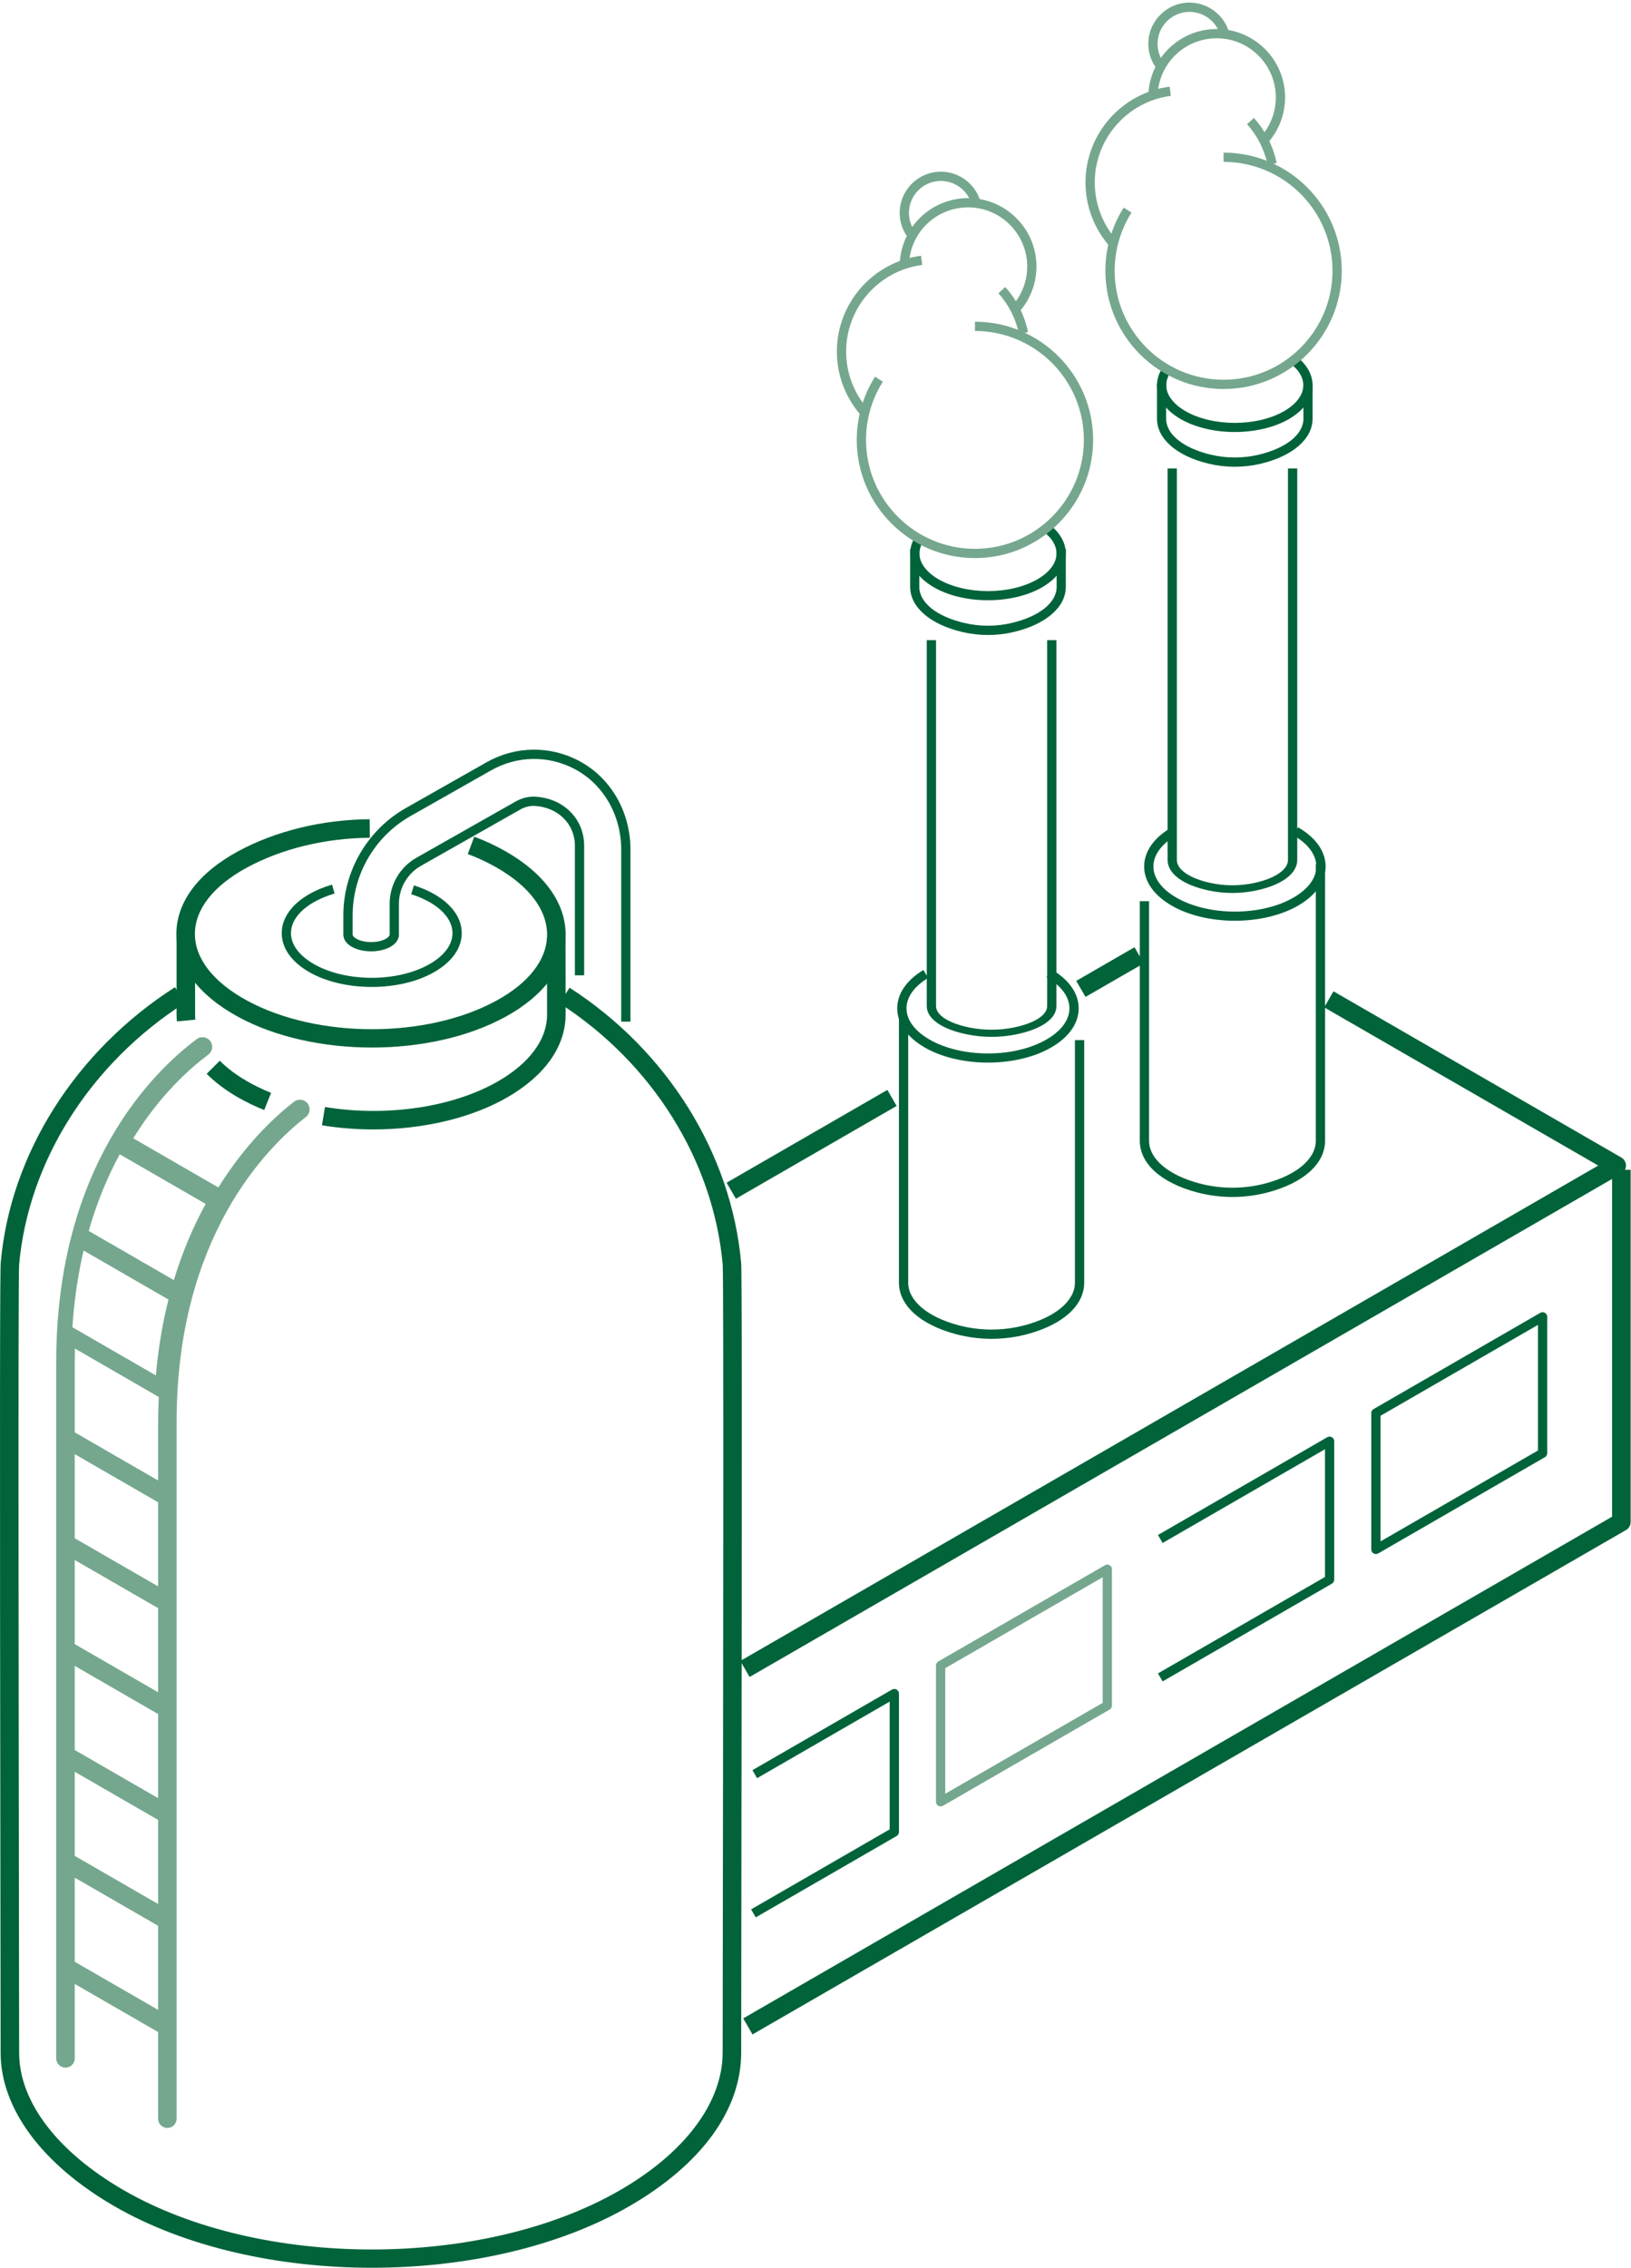 <?xml version="1.0" encoding="UTF-8"?> <svg xmlns="http://www.w3.org/2000/svg" width="164" height="228" viewBox="0 0 164 228" fill="none"><path d="M75.666 204.542L74.734 202.929L162.1 152.489V117.614H163.963V153.026C163.963 153.358 163.786 153.667 163.497 153.832L75.666 204.542Z" fill="#00633A"></path><path d="M75.373 168.603L74.441 166.99L160.704 117.187L133.153 101.282L134.084 99.668L163.032 116.381C163.321 116.547 163.498 116.855 163.498 117.187C163.498 117.52 163.321 117.828 163.032 117.994L75.373 168.603Z" fill="#00633A"></path><path d="M114.078 95.236L108.219 98.618L109.15 100.231L115.009 96.85L114.078 95.236Z" fill="#00633A"></path><path d="M89.226 109.58L73.062 118.909L73.994 120.522L90.157 111.193L89.226 109.58Z" fill="#00633A"></path><path d="M75.993 192.774L75.527 191.967L89.46 183.923V171.08L76.125 178.779L75.66 177.973L89.693 169.87C89.837 169.787 90.016 169.787 90.159 169.87C90.303 169.953 90.392 170.107 90.392 170.274V184.191C90.392 184.358 90.303 184.511 90.159 184.594L75.993 192.774Z" fill="#00633A"></path><path d="M94.579 181.619C94.499 181.619 94.418 181.599 94.346 181.557C94.202 181.474 94.113 181.32 94.113 181.154V167.449C94.113 167.282 94.202 167.128 94.346 167.045L111.109 157.366C111.253 157.283 111.432 157.283 111.575 157.366C111.719 157.449 111.808 157.603 111.808 157.77V171.476C111.808 171.642 111.719 171.796 111.575 171.879L94.812 181.557C94.74 181.598 94.659 181.619 94.579 181.619ZM95.045 167.717V180.347L110.877 171.207V158.577L95.045 167.717Z" fill="#75A78E"></path><path d="M116.903 169.05L116.438 168.244L133.228 158.55V145.708L116.903 155.132L116.438 154.326L133.461 144.498C133.604 144.415 133.783 144.415 133.926 144.498C134.071 144.581 134.159 144.734 134.159 144.901V158.818C134.159 158.985 134.071 159.139 133.926 159.222L116.903 169.05Z" fill="#00633A"></path><path d="M138.348 156.245C138.268 156.245 138.187 156.225 138.116 156.183C137.971 156.1 137.883 155.946 137.883 155.78V142.074C137.883 141.907 137.971 141.753 138.116 141.67L154.879 131.992C155.022 131.909 155.201 131.909 155.345 131.992C155.489 132.075 155.577 132.229 155.577 132.396V146.102C155.577 146.268 155.489 146.422 155.345 146.505L138.581 156.183C138.51 156.225 138.429 156.245 138.348 156.245ZM138.814 142.343V154.973L154.646 145.833V133.203L138.814 142.343Z" fill="#00633A"></path><path d="M37.391 228.001C28.021 228.001 18.651 225.942 11.518 221.823C4.238 217.619 0.062 211.992 0.062 206.381C0.062 205.374 0.057 201.917 0.05 196.972C-0.035 139.2 -0.002 127.331 0.078 126.904C1.046 116.019 7.6 105.649 17.595 99.253L18.599 100.823C9.085 106.91 2.851 116.754 1.921 127.159C1.812 128.622 1.882 176.518 1.912 196.969C1.92 201.915 1.925 205.373 1.925 206.381C1.925 211.307 5.761 216.347 12.449 220.209C26.202 228.15 48.581 228.151 62.334 220.209C68.9 216.419 72.665 211.371 72.665 206.361C72.665 205.354 72.67 201.9 72.677 196.959C72.707 176.505 72.777 128.603 72.671 127.154C71.736 116.701 65.602 106.883 56.263 100.872L57.271 99.306C67.089 105.624 73.54 115.967 74.523 126.973C74.591 127.311 74.624 139.183 74.539 196.96C74.531 201.901 74.527 205.354 74.527 206.36C74.527 212.138 70.528 217.629 63.264 221.821C56.132 225.941 46.761 228.001 37.391 228.001Z" fill="#00633A"></path><path d="M17.787 102.693C17.765 102.466 17.754 102.238 17.754 102.011V94.332H19.616V102.011C19.616 102.179 19.625 102.345 19.641 102.514L17.787 102.693Z" fill="#00633A"></path><path d="M26.567 111.603C25.626 111.226 24.733 110.795 23.913 110.322C22.695 109.62 21.642 108.825 20.781 107.963L22.099 106.647C22.845 107.394 23.768 108.088 24.845 108.709C25.588 109.138 26.401 109.53 27.259 109.875L26.567 111.603Z" fill="#00633A"></path><path d="M37.533 113.553C35.811 113.553 34.075 113.417 32.375 113.139L32.676 111.3C38.888 112.318 45.561 111.325 50.092 108.708C53.263 106.878 55.01 104.499 55.01 102.011C55.01 99.296 55.001 94.335 55.001 94.335L56.864 94.331C56.864 94.331 56.873 99.296 56.873 102.011C56.873 105.194 54.795 108.144 51.023 110.321C47.393 112.419 42.515 113.553 37.533 113.553Z" fill="#00633A"></path><path d="M37.401 105.319C32.563 105.319 27.723 104.29 23.942 102.232C19.935 100.05 17.731 97.089 17.734 93.893C17.737 90.705 19.942 87.756 23.943 85.588C27.718 83.543 32.415 82.399 37.171 82.367L37.183 84.23C32.728 84.259 28.342 85.322 24.832 87.225C21.459 89.052 19.6 91.421 19.598 93.894C19.595 96.376 21.455 98.755 24.834 100.595C31.895 104.439 42.919 104.439 49.935 100.595C53.189 98.812 54.992 96.475 55.012 94.012C55.033 91.512 53.225 89.098 49.921 87.214C49.009 86.694 48.038 86.24 47.036 85.865L47.688 84.121C48.783 84.53 49.845 85.026 50.843 85.595C54.76 87.827 56.901 90.822 56.875 94.027C56.848 97.194 54.701 100.107 50.83 102.228C47.07 104.289 42.238 105.319 37.401 105.319Z" fill="#00633A"></path><path d="M37.379 99.229C35.096 99.229 32.814 98.727 31.075 97.724C29.304 96.701 28.328 95.314 28.328 93.816C28.328 92.319 29.304 90.931 31.075 89.909C31.758 89.514 32.536 89.189 33.387 88.941L33.647 89.835C32.867 90.062 32.16 90.358 31.541 90.715C30.07 91.564 29.259 92.666 29.259 93.816C29.259 94.966 30.07 96.068 31.541 96.917C34.76 98.776 39.997 98.776 43.217 96.917C44.688 96.068 45.498 94.966 45.498 93.816C45.498 92.666 44.688 91.564 43.217 90.715C42.662 90.395 42.031 90.122 41.341 89.905L41.621 89.016C42.375 89.254 43.069 89.554 43.682 89.909C45.454 90.931 46.43 92.319 46.43 93.816C46.43 95.314 45.455 96.701 43.682 97.724C41.946 98.727 39.662 99.229 37.379 99.229Z" fill="#00633A"></path><path d="M63.395 102.715H62.464V85.428C62.464 81.97 60.685 78.871 57.822 77.34C55.168 75.921 52.014 75.962 49.385 77.451L41.283 82.045C37.689 84.082 35.457 87.914 35.457 92.045V93.962C35.457 94.07 35.57 94.245 35.889 94.412C36.664 94.819 37.973 94.819 38.749 94.412C39.067 94.245 39.181 94.07 39.181 93.962V90.859C39.181 88.95 40.212 87.18 41.872 86.239L51.847 80.584C52.471 80.231 53.152 80.063 53.812 80.099C56.666 80.253 58.738 82.328 58.738 85.032V98.058H57.807V85.032C57.807 82.839 56.105 81.155 53.761 81.029C53.274 81.002 52.774 81.129 52.307 81.395L42.331 87.049C40.962 87.825 40.112 89.285 40.112 90.859V94.071C40.112 94.14 40.097 94.207 40.07 94.265C39.988 94.559 39.761 94.932 39.18 95.237C38.136 95.784 36.5 95.784 35.456 95.237C34.645 94.812 34.523 94.255 34.523 93.961V92.044C34.523 87.578 36.936 83.436 40.822 81.234L48.924 76.64C51.832 74.993 55.322 74.947 58.259 76.518C61.427 78.212 63.394 81.626 63.394 85.428V102.715H63.395Z" fill="#00633A"></path><path d="M30.928 110.943C30.599 110.517 29.986 110.441 29.563 110.77C27.687 112.223 24.683 114.989 21.959 119.389L13.398 114.445C16.085 110.092 19.086 107.416 20.946 106.032C21.377 105.712 21.467 105.103 21.146 104.672C20.826 104.242 20.216 104.152 19.787 104.472C15.536 107.635 5.652 117.128 5.652 136.952V206.949C5.652 207.464 6.069 207.881 6.584 207.881C7.099 207.881 7.515 207.464 7.515 206.949V199.465L15.897 204.304V213.014C15.897 213.529 16.313 213.945 16.828 213.945C17.343 213.945 17.759 213.529 17.759 213.014V142.956C17.759 124.38 26.847 115.334 30.755 112.307C31.178 111.977 31.256 111.367 30.928 110.943ZM20.68 121.043C19.476 123.239 18.366 125.78 17.483 128.702L8.92 123.759C9.764 120.804 10.848 118.247 12.037 116.053L20.68 121.043ZM7.515 156.845L15.897 161.684V170.14L7.515 165.3V156.845ZM15.897 159.495L7.515 154.655V146.2L15.897 151.04V159.495ZM7.515 167.49L15.897 172.33V180.786L7.515 175.946V167.49ZM15.897 143.163V148.849L7.515 144.009V137.041C7.515 136.548 7.525 136.065 7.537 135.586L15.966 140.453C15.925 141.337 15.897 142.235 15.897 143.163ZM7.515 178.135L15.897 182.975V191.43L7.515 186.591V178.135ZM15.673 138.285L7.277 133.437C7.463 130.63 7.859 128.067 8.405 125.73L16.942 130.658C16.357 132.978 15.915 135.516 15.673 138.285ZM7.515 197.236V188.78L15.897 193.619V202.075L7.515 197.236Z" fill="#75A78E"></path><path d="M99.704 134.606C98.513 134.606 97.32 134.453 96.163 134.149C92.548 133.197 90.391 131.258 90.391 128.962V100.852L91.322 102.715V128.962C91.322 130.78 93.267 132.422 96.4 133.248C98.561 133.817 100.845 133.817 103.008 133.248C106.14 132.422 108.086 130.78 108.086 128.962V104.577H109.018V128.962C109.018 131.257 106.86 133.196 103.245 134.149C102.086 134.454 100.895 134.606 99.704 134.606Z" fill="#00633A"></path><path d="M99.34 106.834C97.039 106.834 94.739 106.328 92.987 105.317C91.215 104.294 90.233 102.907 90.219 101.411C90.205 99.934 91.14 98.553 92.85 97.523L93.33 98.321C91.914 99.174 91.14 100.268 91.15 101.402C91.161 102.555 91.979 103.659 93.452 104.51C96.699 106.385 101.982 106.385 105.229 104.51C106.713 103.653 107.532 102.541 107.532 101.38C107.532 100.219 106.714 99.107 105.229 98.25L105.694 97.443C107.48 98.474 108.463 99.872 108.463 101.381C108.463 102.89 107.48 104.288 105.694 105.318C103.943 106.328 101.641 106.834 99.34 106.834Z" fill="#00633A"></path><path d="M99.707 104.245C98.892 104.245 98.076 104.166 97.284 104.008C94.719 103.495 93.188 102.43 93.188 101.159V64.363H94.119V101.159C94.119 102.07 95.421 102.895 97.518 103.314C98.95 103.599 100.463 103.599 101.895 103.314C103.991 102.895 105.294 102.07 105.294 101.159V64.363H106.226V101.159C106.226 102.43 104.694 103.495 102.129 104.008C101.336 104.165 100.521 104.245 99.707 104.245Z" fill="#00633A"></path><path d="M99.344 63.842C98.468 63.842 97.591 63.741 96.739 63.538C93.52 62.774 91.519 61.038 91.519 59.009V55.2H92.44V59.009C92.44 60.583 94.168 61.972 96.949 62.631C98.516 63.003 100.172 63.003 101.739 62.631C104.52 61.972 106.247 60.583 106.247 59.008V55.2H107.168V59.008C107.168 61.038 105.168 62.773 101.948 63.537C101.097 63.741 100.221 63.842 99.344 63.842Z" fill="#00633A"></path><path d="M99.343 60.349C97.374 60.349 95.406 59.917 93.908 59.051C92.633 58.315 91.833 57.363 91.593 56.297C91.401 55.447 91.586 54.587 92.124 53.806L92.891 54.334C92.504 54.895 92.369 55.502 92.502 56.092C92.681 56.886 93.346 57.65 94.374 58.243C97.114 59.825 101.572 59.825 104.313 58.243C105.496 57.561 106.176 56.68 106.231 55.762C106.281 54.937 105.806 54.106 104.895 53.426L105.454 52.68C106.623 53.555 107.23 54.669 107.161 55.818C107.087 57.059 106.241 58.206 104.779 59.051C103.279 59.917 101.311 60.349 99.343 60.349Z" fill="#00633A"></path><path d="M98.032 56.111C91.479 56.111 86.148 50.781 86.148 44.228C86.148 41.971 86.784 39.774 87.988 37.875L88.775 38.373C87.666 40.123 87.081 42.148 87.081 44.228C87.081 50.267 91.993 55.18 98.033 55.18C104.072 55.18 108.985 50.267 108.985 44.228C108.985 38.189 104.072 33.276 98.033 33.276V32.345C104.585 32.345 109.916 37.675 109.916 44.228C109.916 50.781 104.584 56.111 98.032 56.111Z" fill="#75A78E"></path><path d="M102.457 33.575C102.147 32.057 101.432 30.642 100.391 29.483L101.083 28.861C102.235 30.142 103.025 31.709 103.369 33.389L102.457 33.575Z" fill="#75A78E"></path><path d="M86.511 41.69C84.988 39.929 84.148 37.674 84.148 35.343C84.148 30.471 87.788 26.332 92.614 25.715L92.732 26.639C88.369 27.196 85.08 30.938 85.08 35.343C85.08 37.452 85.839 39.489 87.215 41.081L86.511 41.69Z" fill="#75A78E"></path><path d="M102.488 31.354L101.792 30.737C102.756 29.65 103.286 28.249 103.286 26.795C103.286 23.516 100.619 20.849 97.341 20.849C94.169 20.849 91.56 23.329 91.403 26.495L90.473 26.448C90.655 22.786 93.672 19.918 97.341 19.918C101.133 19.918 104.218 23.003 104.218 26.795C104.217 28.478 103.603 30.097 102.488 31.354Z" fill="#75A78E"></path><path d="M91.253 23.834C90.738 23.124 90.465 22.284 90.465 21.404C90.465 19.119 92.323 17.261 94.607 17.261C96.426 17.261 98.06 18.477 98.578 20.22L97.686 20.485C97.284 19.136 96.017 18.192 94.607 18.192C92.837 18.192 91.396 19.633 91.396 21.404C91.396 22.085 91.608 22.737 92.006 23.288L91.253 23.834Z" fill="#75A78E"></path><path d="M123.922 120.345C122.731 120.345 121.539 120.192 120.382 119.888C116.767 118.936 114.609 116.997 114.609 114.701V90.608H115.541V114.701C115.541 116.519 117.486 118.161 120.619 118.987C122.78 119.556 125.064 119.556 127.227 118.987C130.359 118.161 132.305 116.519 132.305 114.701V86.882H133.236V114.701C133.236 116.996 131.078 118.935 127.464 119.888C126.305 120.192 125.113 120.345 123.922 120.345Z" fill="#00633A"></path><path d="M124.169 92.571C121.868 92.571 119.567 92.065 117.816 91.054C116.03 90.023 115.047 88.625 115.047 87.116C115.047 85.608 116.03 84.21 117.816 83.179L118.281 83.985C116.797 84.842 115.978 85.954 115.978 87.115C115.978 88.278 116.796 89.389 118.281 90.246C121.528 92.121 126.811 92.121 130.058 90.246C131.542 89.389 132.361 88.278 132.361 87.115C132.361 85.954 131.543 84.842 130.058 83.985L130.523 83.179C132.308 84.21 133.292 85.607 133.292 87.116C133.292 88.625 132.308 90.023 130.523 91.054C128.771 92.066 126.47 92.571 124.169 92.571Z" fill="#00633A"></path><path d="M123.921 89.779C123.107 89.779 122.291 89.694 121.499 89.523C118.934 88.972 117.402 87.825 117.402 86.459V47.101H118.334V86.459C118.334 87.437 119.636 88.325 121.733 88.776C123.164 89.084 124.678 89.084 126.11 88.776C128.206 88.325 129.509 87.437 129.509 86.459V47.101H130.441V86.459C130.441 87.825 128.909 88.972 126.344 89.523C125.551 89.694 124.736 89.779 123.921 89.779Z" fill="#00633A"></path><path d="M124.159 46.929C123.283 46.929 122.407 46.828 121.555 46.625C118.336 45.861 116.336 44.126 116.336 42.096V38.58H117.256V42.096C117.256 43.671 118.984 45.059 121.765 45.719C123.331 46.09 124.987 46.09 126.553 45.719C129.334 45.06 131.062 43.671 131.062 42.096V38.58H131.982V42.096C131.982 44.126 129.982 45.861 126.763 46.625C125.912 46.828 125.036 46.929 124.159 46.929Z" fill="#00633A"></path><path d="M124.159 43.435C122.191 43.435 120.223 43.002 118.724 42.137C117.432 41.391 116.629 40.425 116.401 39.342C116.217 38.47 116.426 37.592 117.006 36.8L117.757 37.35C117.338 37.923 117.185 38.545 117.312 39.15C117.482 39.955 118.149 40.729 119.191 41.33C121.931 42.913 126.39 42.913 129.13 41.33C130.324 40.64 131.006 39.75 131.049 38.823C131.088 37.97 130.573 37.12 129.597 36.43L130.135 35.67C131.379 36.55 132.033 37.685 131.978 38.866C131.921 40.121 131.074 41.283 129.594 42.138C128.097 43.002 126.128 43.435 124.159 43.435Z" fill="#00633A"></path><path d="M123.032 39.111C116.479 39.111 111.148 33.781 111.148 27.228C111.148 24.971 111.785 22.774 112.988 20.875L113.775 21.373C112.666 23.123 112.081 25.148 112.081 27.228C112.081 33.267 116.993 38.18 123.033 38.18C129.072 38.18 133.985 33.267 133.985 27.228C133.985 21.189 129.072 16.276 123.033 16.276V15.345C129.585 15.345 134.916 20.675 134.916 27.228C134.916 33.781 129.584 39.111 123.032 39.111Z" fill="#75A78E"></path><path d="M127.457 16.575C127.147 15.057 126.432 13.643 125.391 12.483L126.083 11.861C127.235 13.142 128.025 14.709 128.369 16.389L127.457 16.575Z" fill="#75A78E"></path><path d="M111.511 24.69C109.988 22.929 109.148 20.674 109.148 18.343C109.148 13.47 112.788 9.332 117.614 8.715L117.732 9.639C113.369 10.196 110.08 13.938 110.08 18.343C110.08 20.452 110.839 22.489 112.215 24.081L111.511 24.69Z" fill="#75A78E"></path><path d="M127.488 14.354L126.792 13.737C127.756 12.65 128.286 11.249 128.286 9.795C128.286 6.516 125.619 3.849 122.341 3.849C119.169 3.849 116.56 6.329 116.403 9.495L115.473 9.448C115.655 5.786 118.672 2.918 122.341 2.918C126.133 2.918 129.218 6.002 129.218 9.795C129.217 11.478 128.603 13.097 127.488 14.354Z" fill="#75A78E"></path><path d="M116.253 6.834C115.738 6.124 115.465 5.284 115.465 4.404C115.465 2.119 117.323 0.261 119.607 0.261C121.426 0.261 123.06 1.478 123.578 3.22L122.686 3.485C122.284 2.136 121.017 1.193 119.607 1.193C117.837 1.193 116.396 2.633 116.396 4.404C116.396 5.085 116.608 5.737 117.006 6.288L116.253 6.834Z" fill="#75A78E"></path></svg> 